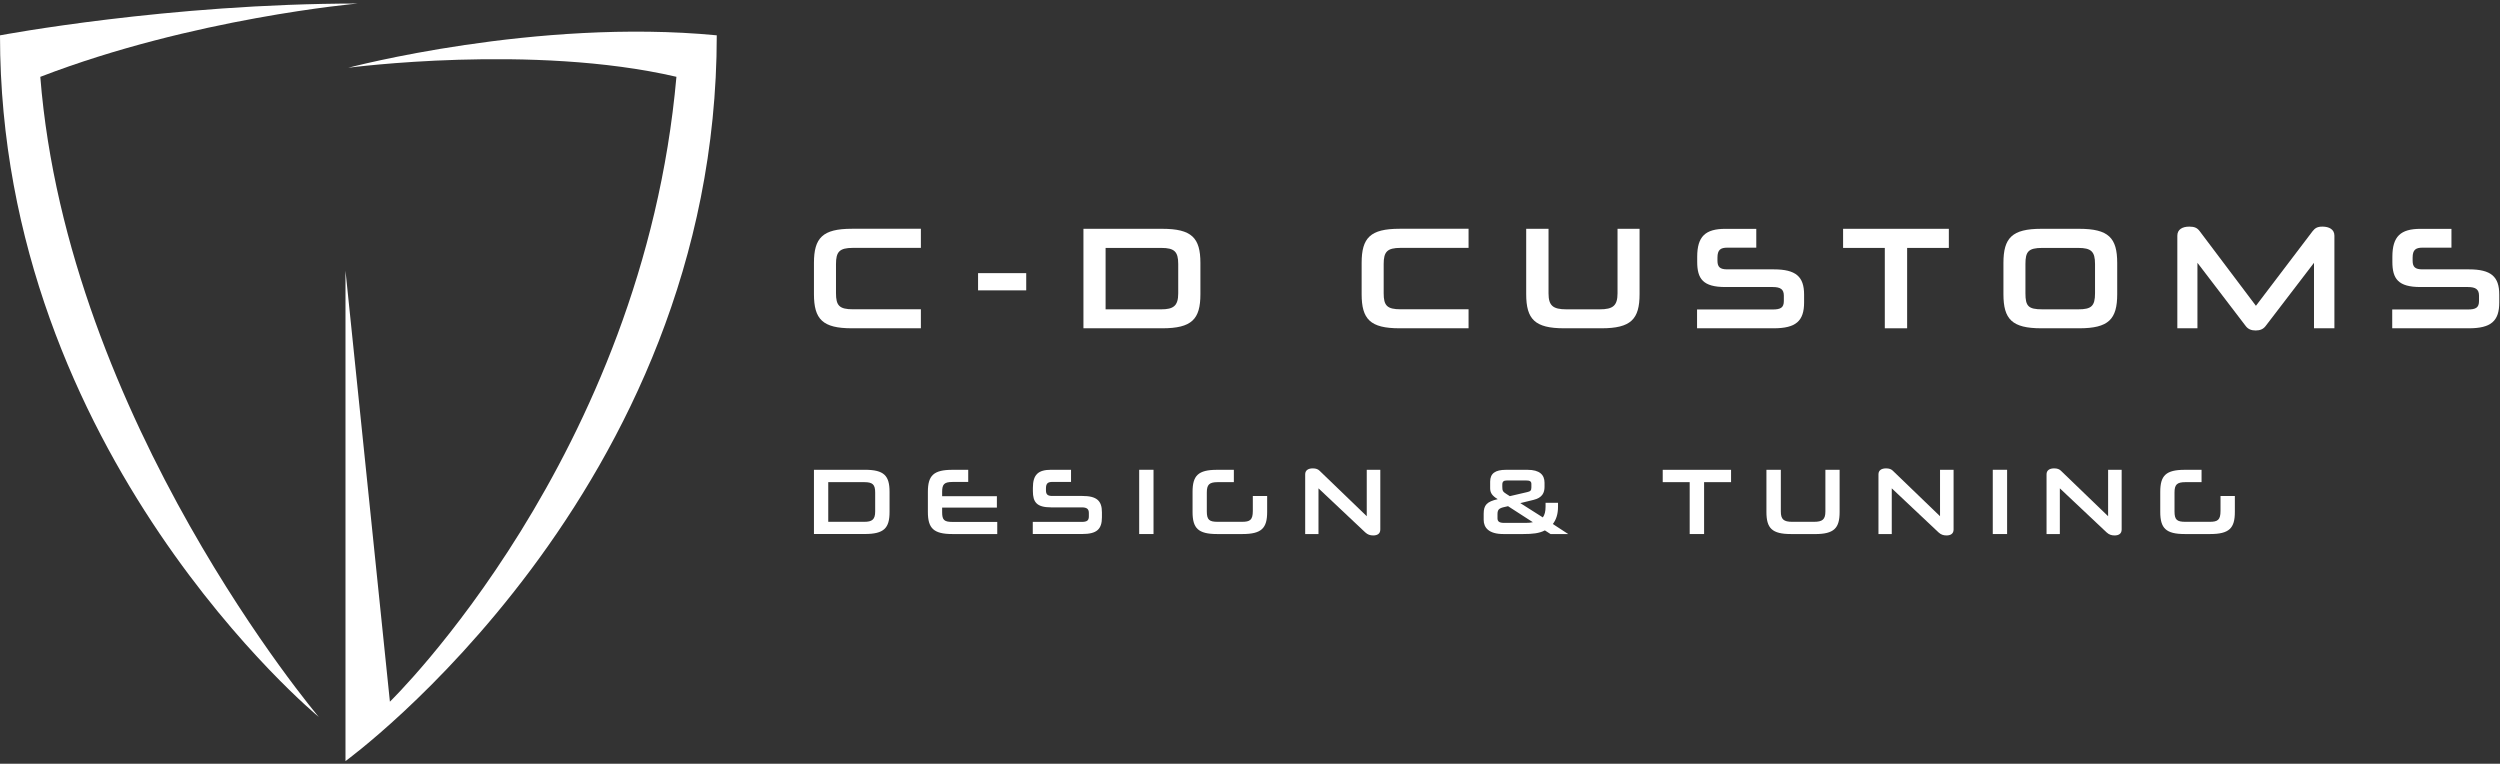 <svg xmlns="http://www.w3.org/2000/svg" width="383" height="117" viewBox="0 0 383 117" fill="none"><rect x="0" y="0" width="383" height="117" fill="#333333" stroke="none"/><g clip-path="url(#clip0_1_39)"><path d="M130.508 50.294C126.019 50.294 124.697 48.91 124.697 45.062V40.279C124.697 36.438 126.019 35.047 130.508 35.047H141.079V37.975H130.667C128.59 37.975 128.074 38.583 128.074 40.455V44.926C128.074 46.827 128.59 47.383 130.689 47.383H141.079V50.288H130.508V50.294Z" fill="white"></path><path d="M157.217 41.845H149.84V44.484H157.217V41.845Z" fill="white"></path><path d="M165.983 50.294V35.053H178.047C182.581 35.053 183.903 36.438 183.903 40.285V45.068C183.903 48.915 182.586 50.294 178.047 50.294H165.983ZM180.504 40.438C180.504 38.56 179.925 37.981 177.911 37.981H169.377V47.389H177.911C179.743 47.389 180.504 46.878 180.504 44.955V40.438Z" fill="white"></path><path d="M214.413 50.294C209.919 50.294 208.603 48.91 208.603 45.062V40.279C208.603 36.438 209.919 35.047 214.413 35.047H224.984V37.975H214.572C212.495 37.975 211.979 38.583 211.979 40.455V44.926C211.979 46.827 212.495 47.383 214.595 47.383H224.984V50.288H214.413V50.294Z" fill="white"></path><path d="M239.624 50.294C235.136 50.294 233.813 48.91 233.813 45.062V35.053H237.235V44.955C237.235 46.833 237.927 47.389 239.959 47.389H245.077C247.114 47.389 247.806 46.827 247.806 44.932V35.053H251.182V45.062C251.182 48.904 249.866 50.294 245.349 50.294H239.63H239.624Z" fill="white"></path><path d="M259.989 50.294V47.412H271.564C272.773 47.412 273.284 47.145 273.284 46.118V45.289C273.284 44.331 272.773 43.973 271.587 43.973H264.324C260.902 43.973 260.011 42.719 260.011 40.109V39.349C260.011 36.222 261.26 35.059 264.324 35.059H269.062V37.941H264.636C263.609 37.941 263.115 38.253 263.115 39.462V39.95C263.115 40.909 263.518 41.266 264.613 41.266H271.74C275.139 41.266 276.387 42.384 276.387 45.131V46.339C276.387 49.176 275.133 50.294 271.74 50.294H259.989Z" fill="white"></path><path d="M288.752 50.294V37.981H282.362V35.053H298.562V37.981H292.173V50.294H288.752Z" fill="white"></path><path d="M312.736 50.294C308.242 50.294 306.926 48.91 306.926 45.068V40.285C306.926 36.443 308.242 35.053 312.736 35.053H318.524C323.041 35.053 324.357 36.438 324.357 40.285V45.068C324.357 48.915 323.041 50.294 318.524 50.294H312.736ZM320.958 40.438C320.958 38.537 320.374 37.981 318.388 37.981H312.89C310.745 37.981 310.297 38.543 310.297 40.438V44.932C310.297 46.918 310.745 47.389 312.89 47.389H318.388C320.38 47.389 320.958 46.918 320.958 44.932V40.438Z" fill="white"></path><path d="M354.505 50.294V40.262L347.066 49.982C346.708 50.43 346.237 50.629 345.568 50.629C344.898 50.629 344.427 50.43 344.07 49.982L336.648 40.262V50.294H333.567V36.103C333.567 35.144 334.35 34.718 335.399 34.718C336.205 34.718 336.631 34.917 337.005 35.433L345.607 46.85L354.278 35.433C354.658 34.945 355.015 34.718 355.798 34.718C356.825 34.718 357.631 35.144 357.631 36.103V50.294H354.505Z" fill="white"></path><path d="M366.489 50.294V47.412H378.064C379.273 47.412 379.784 47.145 379.784 46.118V45.289C379.784 44.331 379.267 43.973 378.087 43.973H370.824C367.402 43.973 366.511 42.719 366.511 40.109V39.349C366.511 36.222 367.765 35.059 370.824 35.059H375.562V37.941H371.136C370.109 37.941 369.615 38.253 369.615 39.462V39.95C369.615 40.909 370.018 41.266 371.113 41.266H378.24C381.639 41.266 382.887 42.384 382.887 45.131V46.339C382.887 49.176 381.633 50.294 378.24 50.294H366.489Z" fill="white"></path><path d="M124.697 81.815V71.97H132.494C135.427 71.97 136.279 72.861 136.279 75.346V78.433C136.279 80.912 135.427 81.809 132.494 81.809H124.697V81.815ZM134.077 75.454C134.077 74.24 133.702 73.865 132.403 73.865H126.888V79.942H132.403C133.589 79.942 134.077 79.607 134.077 78.365V75.448V75.454Z" fill="white"></path><path d="M145.908 81.815C143.008 81.815 142.151 80.918 142.151 78.438V75.352C142.151 72.866 143.003 71.975 145.908 71.975H148.331V73.837H145.908C144.637 73.837 144.336 74.211 144.336 75.352V76.016H152.723V77.763H144.336V78.456C144.336 79.641 144.625 79.959 145.908 79.959H152.779V81.82H145.908V81.815Z" fill="white"></path><path d="M158.221 81.815V79.954H165.7C166.483 79.954 166.812 79.778 166.812 79.114V78.58C166.812 77.962 166.483 77.729 165.717 77.729H161.024C158.817 77.729 158.238 76.924 158.238 75.233V74.739C158.238 72.719 159.044 71.97 161.024 71.97H164.082V73.831H161.223C160.559 73.831 160.241 74.035 160.241 74.813V75.13C160.241 75.749 160.502 75.981 161.206 75.981H165.813C168.009 75.981 168.815 76.702 168.815 78.478V79.256C168.815 81.088 168.009 81.809 165.813 81.809H158.221V81.815Z" fill="white"></path><path d="M176.719 71.97H174.523V81.815H176.719V71.97Z" fill="white"></path><path d="M186.456 81.815C183.551 81.815 182.7 80.918 182.7 78.438V75.352C182.7 72.866 183.551 71.975 186.456 71.975H189.026V73.865H186.558C185.242 73.865 184.884 74.257 184.884 75.454V78.353C184.884 79.653 185.276 79.942 186.558 79.942H190.269C191.495 79.942 191.932 79.67 191.932 78.268V75.987H194.128V78.438C194.128 80.918 193.277 81.815 190.343 81.815H186.462H186.456Z" fill="white"></path><path d="M209.164 81.571L201.992 74.813V81.815H199.955V72.662C199.955 72.043 200.432 71.754 201.124 71.754C201.618 71.754 201.935 71.896 202.151 72.112L209.386 79.085V71.97H211.462V81.122C211.462 81.769 211.014 82.03 210.367 82.03C209.908 82.03 209.516 81.9 209.17 81.571" fill="white"></path><path d="M236.679 81.253C235.811 81.713 234.772 81.815 233.359 81.815H230.312C228.077 81.815 227.299 80.833 227.299 79.636V78.711C227.299 77.383 227.776 76.85 229.45 76.475C228.61 75.953 228.292 75.522 228.292 74.801V73.791C228.292 72.537 229.058 71.975 230.715 71.975H234.023C235.873 71.975 236.622 72.742 236.622 73.956V74.591C236.622 75.488 236.276 76.265 234.931 76.583L232.911 77.077L236.361 79.267C236.65 78.875 236.781 78.342 236.781 77.61V77.031H238.688V77.65C238.688 78.728 238.415 79.613 237.893 80.277L240.259 81.82H237.547L236.679 81.258V81.253ZM234.829 79.999L231.033 77.548C229.745 77.809 229.416 77.933 229.416 78.762V79.397C229.416 79.863 229.66 80.107 230.426 80.107H233.734C234.154 80.107 234.511 80.078 234.829 80.004M230.902 73.604C230.341 73.604 230.153 73.78 230.153 74.251V74.569C230.153 75.159 230.227 75.335 230.761 75.664L231.305 76.01L233.961 75.391C234.438 75.278 234.608 75.176 234.608 74.671V74.149C234.608 73.729 234.364 73.604 233.74 73.604H230.897H230.902Z" fill="white"></path><path d="M258.86 81.815V73.865H254.729V71.975H265.198V73.865H261.067V81.815H258.86Z" fill="white"></path><path d="M274.367 81.815C271.468 81.815 270.617 80.918 270.617 78.439V71.97H272.824V78.365C272.824 79.579 273.272 79.942 274.583 79.942H277.891C279.202 79.942 279.65 79.579 279.65 78.353V71.975H281.829V78.444C281.829 80.924 280.978 81.82 278.061 81.82H274.367V81.815Z" fill="white"></path><path d="M296.991 81.571L289.818 74.813V81.815H287.781V72.662C287.781 72.043 288.258 71.754 288.95 71.754C289.444 71.754 289.762 71.896 289.977 72.112L297.212 79.085V71.97H299.289V81.122C299.289 81.769 298.84 82.03 298.194 82.03C297.734 82.03 297.342 81.9 296.996 81.571" fill="white"></path><path d="M307.488 71.97H305.292V81.815H307.488V71.97Z" fill="white"></path><path d="M322.74 81.571L315.568 74.813V81.815H313.531V72.662C313.531 72.043 314.008 71.754 314.7 71.754C315.194 71.754 315.511 71.896 315.727 72.112L322.962 79.085V71.97H325.038V81.122C325.038 81.769 324.59 82.03 323.943 82.03C323.484 82.03 323.092 81.9 322.746 81.571" fill="white"></path><path d="M334.708 81.815C331.808 81.815 330.951 80.918 330.951 78.438V75.352C330.951 72.866 331.802 71.975 334.708 71.975H337.278V73.865H334.81C333.493 73.865 333.136 74.257 333.136 75.454V78.353C333.136 79.653 333.527 79.942 334.81 79.942H338.521C339.746 79.942 340.183 79.67 340.183 78.268V75.987H342.379V78.438C342.379 80.918 341.528 81.815 338.594 81.815H334.713H334.708Z" fill="white"></path><path d="M6.179 11.772C29.557 2.761 54.791 0.542 54.791 0.542C25.784 0.542 0 5.416 0 5.416C0 69.604 48.833 109.834 48.833 109.834C48.833 109.834 10.327 64.395 6.174 11.772" fill="white"></path><path d="M109.808 5.411C82.106 2.749 53.344 10.381 53.344 10.381C53.344 10.381 81.63 6.648 103.629 11.766C98.471 69.91 59.733 107.496 59.733 107.496L52.929 41.471V116.598C52.929 116.598 109.808 75.318 109.808 5.411Z" fill="white"></path></g><defs><clipPath id="clip0_1_39"><rect width="382.887" height="116.056" fill="white" transform="translate(0 0.542)"></rect></clipPath></defs></svg>